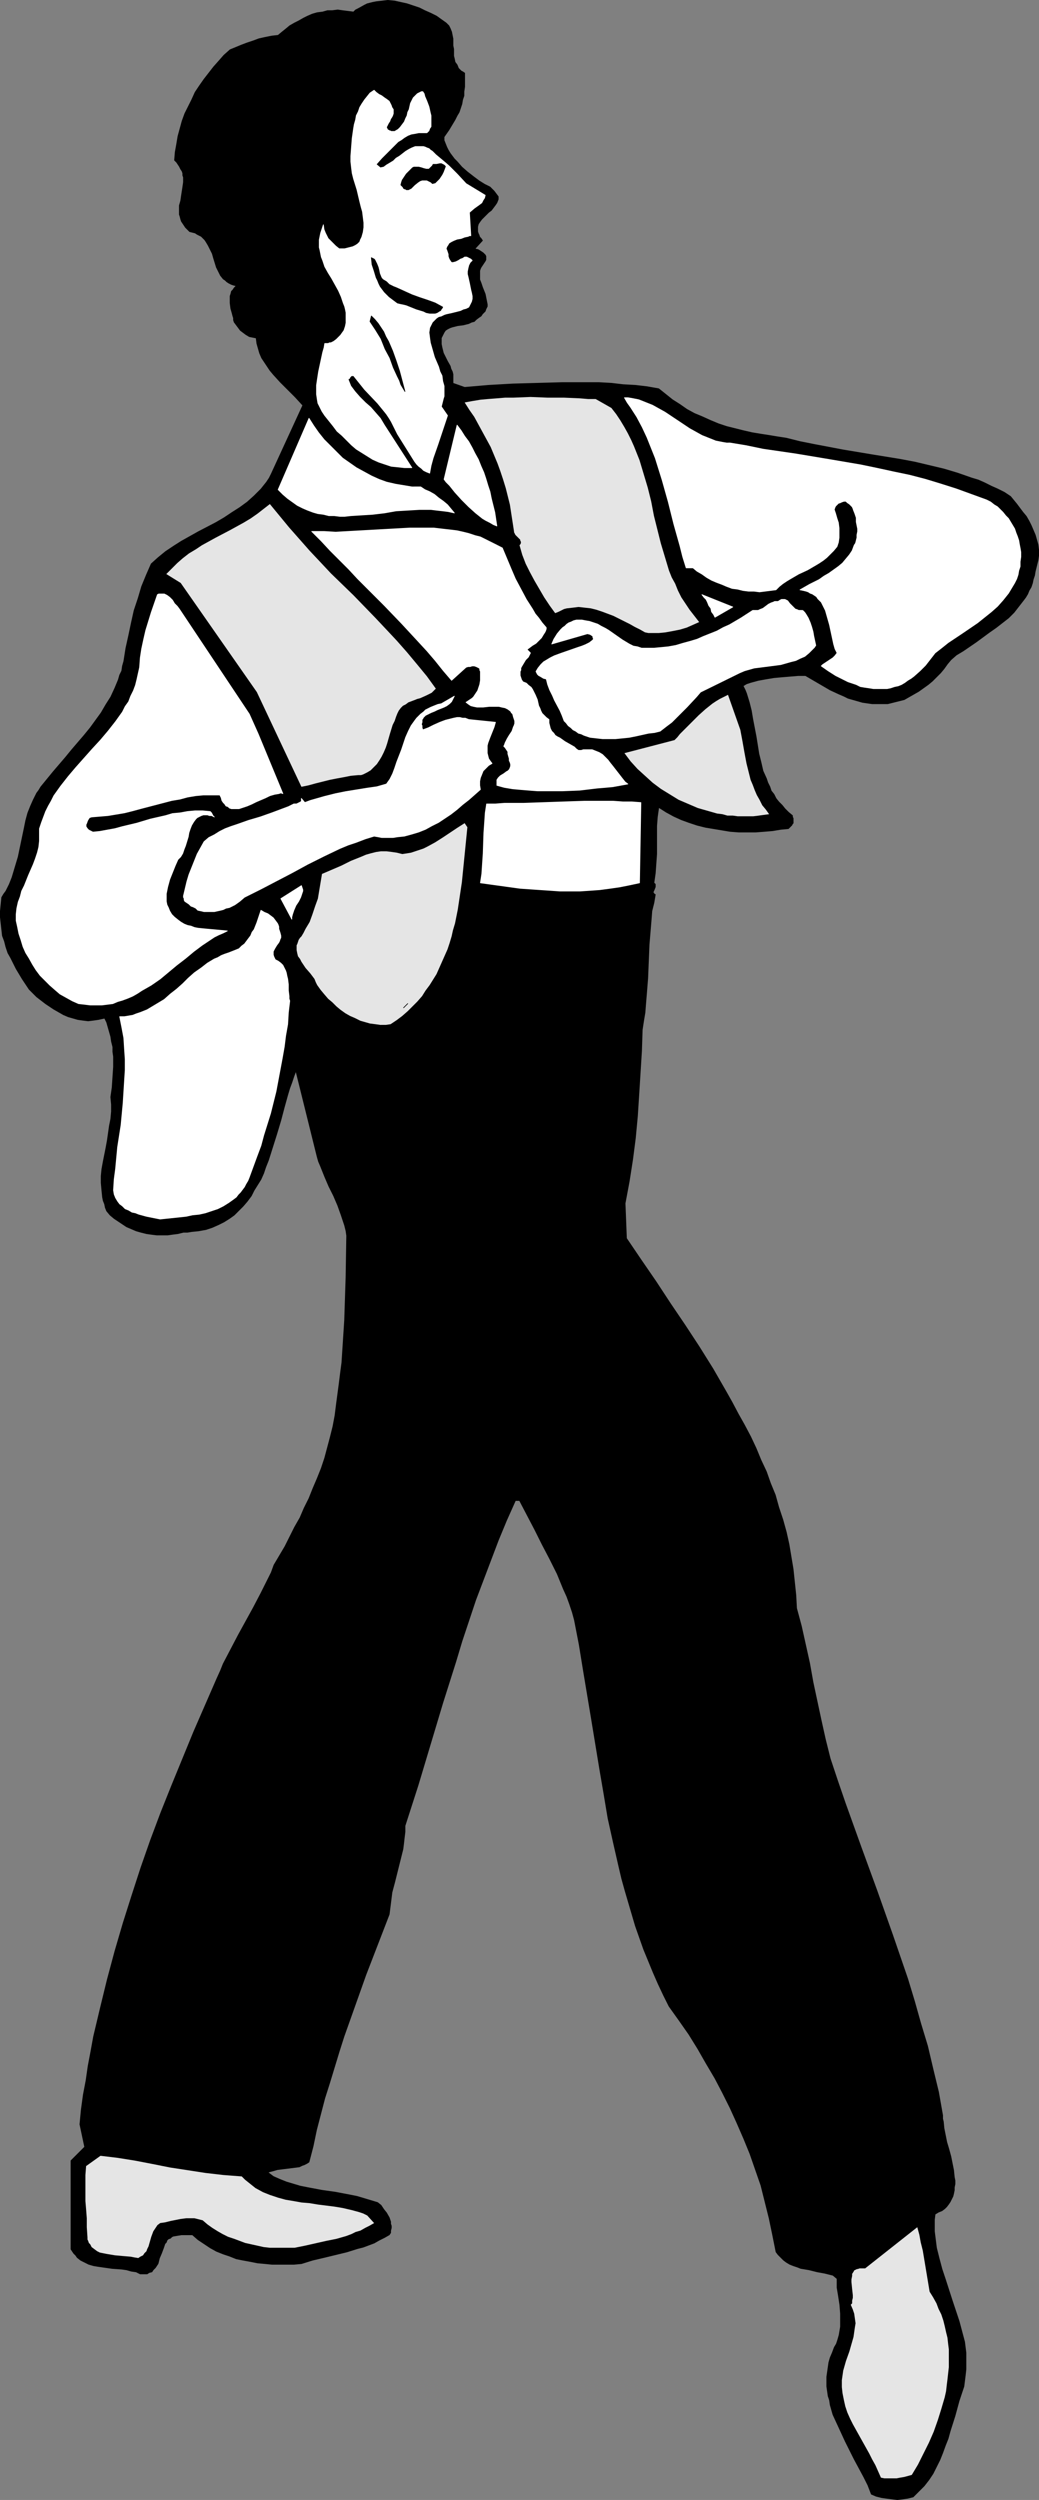 <?xml version="1.0" encoding="UTF-8" standalone="no"?>
<svg
   version="1.0"
   width="64.758mm"
   height="155.754mm"
   id="svg23"
   sodipodi:docname="Dancer 03.wmf"
   xmlns:inkscape="http://www.inkscape.org/namespaces/inkscape"
   xmlns:sodipodi="http://sodipodi.sourceforge.net/DTD/sodipodi-0.dtd"
   xmlns="http://www.w3.org/2000/svg"
   xmlns:svg="http://www.w3.org/2000/svg">
  <rect width="100%" height="100%" fill="#808080" stroke="none"/>
  <sodipodi:namedview
     id="namedview23"
     pagecolor="#ffffff"
     bordercolor="#000000"
     borderopacity="0.25"
     inkscape:showpageshadow="2"
     inkscape:pageopacity="0.0"
     inkscape:pagecheckerboard="0"
     inkscape:deskcolor="#d1d1d1"
     inkscape:document-units="mm" />
  <defs
     id="defs1">
    <pattern
       id="WMFhbasepattern"
       patternUnits="userSpaceOnUse"
       width="6"
       height="6"
       x="0"
       y="0" />
  </defs>
  <path
     style="fill:#000000;fill-opacity:1;fill-rule:evenodd;stroke:#000000;stroke-width:0.162px;stroke-linecap:round;stroke-linejoin:round;stroke-miterlimit:4;stroke-dasharray:none;stroke-opacity:1"
     d="m 105.091,5.413 0.646,0.646 0.323,0.646 0.323,0.808 0.162,0.808 0.162,0.808 v 0.808 0.808 l 0.162,0.808 v 1.616 l 0.162,0.646 0.162,0.808 0.485,0.646 0.323,0.808 0.646,0.646 0.323,0.162 0.485,0.323 v 1.131 1.131 0.97 l -0.162,1.131 v 0.97 l -0.323,0.97 -0.162,0.97 -0.323,0.97 -0.323,0.97 -0.485,0.808 -0.485,0.97 -0.485,0.808 -0.969,1.616 -1.131,1.616 v 0.808 l 0.323,0.808 0.323,0.808 0.323,0.646 0.485,0.808 0.485,0.646 0.485,0.646 0.646,0.646 1.131,1.293 1.292,1.131 1.454,1.131 1.292,0.97 1.292,0.808 0.646,0.323 0.646,0.323 0.485,0.485 0.485,0.485 0.485,0.646 0.485,0.646 v 0.323 0.323 l -0.323,0.808 -0.323,0.485 -0.485,0.646 -0.485,0.646 -0.646,0.485 -1.131,1.131 -0.485,0.485 -0.485,0.646 -0.323,0.485 -0.162,0.646 v 0.485 0.323 0.323 l 0.162,0.485 0.162,0.323 0.162,0.485 0.323,0.323 0.323,0.485 -1.777,1.939 0.485,0.162 h 0.162 l 0.323,0.162 0.485,0.323 0.485,0.323 0.323,0.323 0.162,0.162 0.162,0.323 v 0.162 0.323 0.323 l -0.162,0.323 -0.323,0.485 -0.323,0.485 -0.323,0.485 -0.162,0.323 -0.162,0.485 v 0.323 0.97 0.808 l 0.323,0.808 0.323,0.97 0.323,0.808 0.323,0.808 0.162,0.808 0.162,0.808 0.162,0.808 v 0.485 l -0.162,0.323 -0.162,0.323 -0.162,0.485 -0.323,0.323 -0.323,0.323 -0.323,0.485 -0.485,0.323 -0.646,0.485 -0.485,0.485 -0.646,0.162 -0.646,0.323 -1.292,0.323 -1.292,0.162 -1.292,0.323 -0.485,0.162 -0.646,0.323 -0.485,0.323 -0.323,0.485 -0.323,0.646 -0.162,0.323 -0.162,0.323 v 0.808 0.646 l 0.162,0.808 0.162,0.646 0.162,0.646 0.323,0.646 0.646,1.293 0.646,1.131 0.162,0.646 0.323,0.646 0.162,0.646 v 0.646 0.808 0.646 l 2.746,0.97 5.654,-0.485 5.654,-0.323 5.816,-0.162 5.816,-0.162 h 2.908 2.908 2.908 l 2.908,0.162 2.746,0.323 2.908,0.162 2.746,0.323 2.746,0.485 1.616,1.293 1.616,1.293 1.777,1.131 1.616,1.131 1.777,0.97 1.939,0.808 1.777,0.808 1.939,0.808 1.939,0.646 1.939,0.485 1.939,0.485 2.1,0.485 1.939,0.323 2.1,0.323 1.939,0.323 2.1,0.323 3.231,0.808 3.231,0.646 3.393,0.646 3.393,0.646 6.785,1.131 6.947,1.131 3.393,0.646 3.393,0.808 3.393,0.808 3.231,0.97 3.231,1.131 1.616,0.485 1.454,0.646 1.616,0.808 1.454,0.646 1.616,0.808 1.454,0.97 1.454,1.778 1.454,1.939 0.808,0.97 0.646,1.131 0.485,0.97 0.485,1.131 0.485,1.131 0.323,1.131 0.323,1.131 0.162,1.293 v 1.293 l -0.162,1.131 -0.323,1.293 -0.323,1.293 -0.162,0.97 -0.323,0.97 -0.162,0.808 -0.323,0.97 -0.485,0.808 -0.323,0.808 -0.485,0.808 -0.485,0.646 -1.131,1.454 -1.131,1.454 -1.292,1.293 -1.454,1.131 -1.454,1.131 -1.616,1.131 -3.07,2.262 -3.07,2.101 -1.616,0.97 -1.292,1.131 -0.808,0.97 -0.808,1.131 -0.808,0.97 -0.969,0.97 -0.969,0.97 -0.969,0.808 -1.131,0.808 -1.131,0.808 -1.131,0.646 -1.131,0.646 -1.131,0.646 -1.292,0.323 -1.292,0.323 -1.292,0.323 h -1.292 -1.292 -1.131 l -1.131,-0.162 -1.131,-0.162 -1.131,-0.323 -1.131,-0.323 -1.131,-0.323 -0.969,-0.485 -1.131,-0.485 -2.1,-0.97 -1.939,-1.131 -1.939,-1.131 -1.939,-1.131 h -1.777 l -1.939,0.162 -1.939,0.162 -1.777,0.162 -1.939,0.323 -1.777,0.323 -1.777,0.485 -0.969,0.323 -0.808,0.485 0.485,0.97 0.323,0.808 0.646,2.101 0.485,1.939 0.323,1.939 0.808,4.201 0.646,4.04 0.485,1.939 0.485,2.101 0.808,1.778 0.323,0.97 0.485,0.97 0.323,0.97 0.646,0.808 0.485,0.97 0.646,0.808 0.808,0.808 0.646,0.808 0.808,0.808 0.969,0.808 v 0.323 l 0.162,0.323 v 0.485 0.323 0.323 l -0.162,0.162 -0.162,0.323 -0.323,0.323 -0.162,0.162 -0.323,0.323 -1.777,0.162 -1.939,0.323 -1.939,0.162 -2.1,0.162 h -1.939 -1.939 l -2.1,-0.162 -1.939,-0.323 -1.939,-0.323 -1.939,-0.323 -1.939,-0.485 -1.939,-0.646 -1.777,-0.646 -1.777,-0.808 -1.777,-0.97 -1.777,-1.131 -0.162,1.131 -0.162,1.131 -0.162,2.101 v 2.262 4.363 l -0.162,2.262 -0.162,2.262 -0.162,1.131 -0.162,1.131 0.162,0.162 0.162,0.162 v 0.162 0.162 0.323 l -0.323,0.808 -0.162,0.323 v 0.323 h 0.162 v 0.162 l 0.323,0.162 -0.323,1.939 -0.485,1.939 -0.162,2.101 -0.162,1.939 -0.323,3.878 -0.323,7.918 -0.323,4.04 -0.162,1.939 -0.162,2.101 -0.323,1.939 -0.323,2.101 -0.162,5.009 -0.323,5.171 -0.323,5.171 -0.323,5.009 -0.485,5.171 -0.646,5.009 -0.808,5.171 -0.969,5.171 0.323,8.241 3.393,5.009 3.554,5.171 3.393,5.171 3.393,5.009 3.393,5.171 3.231,5.171 3.07,5.333 1.454,2.585 1.454,2.747 1.454,2.585 1.454,2.747 1.292,2.747 1.131,2.747 1.292,2.747 0.969,2.747 1.131,2.747 0.808,2.909 0.969,2.909 0.808,2.909 0.646,2.909 0.485,2.909 0.485,2.909 0.323,3.07 0.323,3.07 0.162,3.07 1.131,4.201 0.969,4.363 0.969,4.363 0.808,4.525 0.969,4.525 0.969,4.525 0.969,4.363 1.131,4.525 1.777,5.333 1.777,5.171 3.716,10.342 3.716,10.18 3.716,10.503 1.777,5.171 1.777,5.171 1.616,5.333 1.454,5.171 1.616,5.332 1.292,5.494 1.292,5.333 0.969,5.494 v 0.808 l 0.162,0.646 0.162,1.616 0.323,1.616 0.323,1.616 0.485,1.616 0.485,1.778 0.323,1.616 0.323,1.616 0.162,1.616 0.162,0.808 v 0.808 l -0.162,0.808 v 0.646 l -0.162,0.808 -0.162,0.646 -0.323,0.646 -0.323,0.646 -0.323,0.485 -0.485,0.646 -0.485,0.485 -0.646,0.485 -0.808,0.323 -0.808,0.485 -0.162,1.293 v 1.293 1.454 l 0.162,1.293 0.162,1.293 0.162,1.293 0.646,2.585 0.646,2.424 0.808,2.424 1.616,5.009 0.808,2.424 0.808,2.424 0.646,2.424 0.646,2.424 0.162,1.293 0.162,1.293 v 1.293 1.293 1.293 l -0.162,1.454 -0.162,1.293 -0.162,1.293 -1.131,3.393 -0.969,3.555 -1.131,3.555 -0.485,1.778 -0.646,1.616 -0.646,1.778 -0.646,1.616 -0.808,1.616 -0.808,1.616 -0.969,1.454 -1.131,1.454 -1.292,1.293 -1.292,1.293 -1.292,0.323 -1.131,0.162 -1.292,0.162 -1.292,-0.162 -1.292,-0.162 -1.131,-0.162 -1.292,-0.323 -1.131,-0.485 -0.808,-2.101 -0.969,-1.939 -2.262,-4.201 -2.1,-4.201 -0.969,-2.101 -0.969,-2.101 -0.969,-2.101 -0.646,-2.262 -0.162,-1.131 -0.323,-0.97 -0.162,-1.131 -0.162,-1.131 v -1.131 -1.131 l 0.162,-1.131 0.162,-1.131 0.162,-1.131 0.323,-1.131 0.485,-1.131 0.485,-1.293 0.485,-0.808 0.323,-0.97 0.323,-1.131 0.162,-0.97 0.162,-0.97 v -0.97 -1.131 -0.97 l -0.162,-2.101 -0.323,-2.101 -0.323,-1.939 v -2.101 l -0.969,-0.808 -1.939,-0.485 -1.777,-0.323 -1.939,-0.485 -1.939,-0.323 -0.808,-0.323 -0.969,-0.323 -0.808,-0.323 -0.808,-0.485 -0.646,-0.485 -0.646,-0.646 -0.646,-0.646 -0.485,-0.646 -0.808,-4.04 -0.808,-3.878 -0.969,-3.878 -0.969,-3.878 -1.292,-3.717 -1.292,-3.717 -1.454,-3.555 -1.616,-3.717 -1.616,-3.555 -1.777,-3.555 -1.777,-3.393 -2.1,-3.555 -1.939,-3.393 -2.1,-3.393 -2.262,-3.232 -2.423,-3.393 -1.292,-2.585 -1.292,-2.747 -1.131,-2.585 -1.131,-2.747 -1.131,-2.747 -0.969,-2.747 -0.969,-2.747 -0.808,-2.747 -0.808,-2.747 -0.808,-2.747 -0.808,-2.909 -0.646,-2.747 -1.292,-5.656 -1.292,-5.817 -0.969,-5.817 -0.969,-5.656 -1.939,-11.796 -0.969,-5.817 -0.969,-5.817 -0.969,-5.979 -1.131,-5.817 -0.485,-1.778 -0.646,-1.939 -0.646,-1.778 -0.808,-1.778 -1.454,-3.555 -1.777,-3.555 -1.777,-3.393 -1.777,-3.555 -3.554,-6.787 h -0.969 l -2.1,4.686 -1.939,4.686 -1.777,4.686 -1.777,4.686 -1.777,4.686 -1.616,4.848 -1.616,4.848 -1.454,4.848 -3.07,9.695 -2.908,9.695 -2.908,9.695 -3.07,9.534 v 1.454 l -0.162,1.293 -0.162,1.454 -0.162,1.293 -0.646,2.585 -1.292,5.171 -0.646,2.424 -0.162,1.293 -0.162,1.293 -0.162,1.293 -0.162,1.293 -2.746,7.11 -2.746,7.11 -2.585,7.272 -2.585,7.272 -1.131,3.555 -1.131,3.717 -1.131,3.717 -1.131,3.555 -0.969,3.717 -0.969,3.717 -0.808,3.878 -0.969,3.717 -0.485,0.323 -0.646,0.323 -0.485,0.162 -0.646,0.323 -1.292,0.162 -1.292,0.162 -1.292,0.162 -1.292,0.162 -1.131,0.323 -0.646,0.162 -0.485,0.162 1.292,0.97 1.454,0.646 1.616,0.646 1.616,0.485 1.616,0.485 1.616,0.323 3.393,0.646 3.393,0.485 3.393,0.646 1.616,0.323 1.616,0.485 1.616,0.485 1.616,0.485 0.808,0.646 0.646,0.97 0.646,0.808 0.646,1.131 0.162,0.485 0.162,0.485 v 0.485 l 0.162,0.485 v 0.485 l -0.162,0.646 v 0.485 l -0.323,0.485 -1.131,0.646 -1.292,0.646 -1.131,0.646 -1.292,0.485 -1.292,0.485 -1.292,0.323 -2.585,0.808 -5.331,1.293 -2.746,0.646 -2.585,0.808 -1.777,0.162 h -1.616 -1.777 -1.777 l -1.616,-0.162 -1.777,-0.162 -1.616,-0.323 -1.777,-0.323 -1.616,-0.323 -1.616,-0.646 -1.454,-0.485 -1.616,-0.646 -1.454,-0.808 -1.454,-0.97 -1.454,-0.97 -1.292,-1.131 H 43.539 42.731 l -0.969,0.162 -0.969,0.162 -0.323,0.162 -0.323,0.323 -0.485,0.162 -0.323,0.323 -0.162,0.485 -0.323,0.323 -0.162,0.485 -0.162,0.485 -0.485,1.293 -0.485,1.131 -0.323,1.293 -0.323,0.485 -0.323,0.485 -0.485,0.485 -0.323,0.485 -0.646,0.162 -0.485,0.323 h -0.808 -0.808 l -0.969,-0.485 -1.131,-0.162 -1.131,-0.323 -1.131,-0.162 -2.262,-0.162 -2.262,-0.323 -1.131,-0.162 -0.969,-0.162 -1.131,-0.323 -0.969,-0.485 -0.969,-0.485 -0.808,-0.646 -0.323,-0.485 -0.485,-0.485 -0.323,-0.485 -0.323,-0.485 v -20.845 l 3.231,-3.232 -1.131,-5.333 0.323,-3.393 0.485,-3.555 0.646,-3.393 0.485,-3.393 0.646,-3.393 0.646,-3.555 0.808,-3.393 0.808,-3.393 1.616,-6.625 1.777,-6.625 1.939,-6.625 2.1,-6.625 2.1,-6.464 2.262,-6.464 2.423,-6.464 2.585,-6.464 2.585,-6.302 2.585,-6.302 2.746,-6.302 2.746,-6.302 0.808,-1.778 0.646,-1.616 1.777,-3.393 1.777,-3.393 1.777,-3.232 1.777,-3.232 1.777,-3.393 1.616,-3.232 0.808,-1.616 0.646,-1.778 2.585,-4.363 2.262,-4.525 1.292,-2.262 0.969,-2.262 1.131,-2.262 0.969,-2.424 0.969,-2.262 0.969,-2.424 0.808,-2.424 0.646,-2.424 0.646,-2.424 0.646,-2.585 0.485,-2.585 0.323,-2.585 0.323,-2.424 0.323,-2.424 0.323,-2.585 0.323,-2.424 0.323,-5.009 0.323,-5.009 0.162,-5.009 0.162,-5.009 0.162,-9.857 -0.162,-1.131 -0.323,-1.293 -0.808,-2.424 -0.808,-2.262 -0.969,-2.262 -1.131,-2.262 -0.969,-2.262 -0.969,-2.424 -0.485,-1.131 -0.323,-1.131 -5.008,-20.199 -0.485,1.293 -0.485,1.454 -0.485,1.293 -0.485,1.616 -0.808,2.909 -0.808,3.07 -0.969,3.232 -0.969,3.07 -0.969,3.07 -0.646,1.616 -0.485,1.454 -0.646,1.454 -0.808,1.293 -0.808,1.293 -0.646,1.293 -0.969,1.293 -0.969,1.131 -0.969,0.97 -1.131,1.131 -1.131,0.808 -1.292,0.808 -1.292,0.646 -1.454,0.646 -1.454,0.485 -1.777,0.323 -1.616,0.162 -0.969,0.162 h -0.969 l -1.292,0.323 -1.292,0.162 -1.131,0.162 h -1.292 -1.292 l -1.292,-0.162 -1.131,-0.162 -1.292,-0.323 -1.131,-0.323 -1.131,-0.485 -1.131,-0.485 -0.969,-0.646 -0.969,-0.646 -0.969,-0.646 -0.969,-0.808 -0.808,-0.97 -0.323,-0.808 -0.162,-0.808 -0.323,-0.808 -0.162,-0.808 -0.162,-1.616 -0.162,-1.778 v -1.616 l 0.162,-1.616 0.323,-1.778 0.323,-1.616 0.323,-1.616 0.323,-1.778 0.485,-3.393 0.323,-1.616 0.162,-1.778 v -1.616 l -0.162,-1.778 0.323,-2.262 0.162,-2.424 0.162,-2.424 v -2.424 l -0.162,-1.131 v -1.131 l -0.323,-1.293 -0.162,-1.131 -0.323,-1.131 -0.323,-1.131 -0.323,-1.131 -0.485,-0.97 -1.454,0.323 -1.131,0.162 -1.292,0.162 -1.292,-0.162 -1.131,-0.162 -1.131,-0.323 -1.131,-0.323 -1.131,-0.485 -1.131,-0.646 -1.131,-0.646 -0.969,-0.646 -0.969,-0.646 -2.1,-1.616 -1.777,-1.778 -1.616,-2.424 -1.454,-2.424 -0.646,-1.293 -0.646,-1.293 -0.646,-1.131 -0.485,-1.454 -0.323,-1.293 -0.485,-1.293 -0.162,-1.454 -0.162,-1.454 -0.162,-1.454 v -1.454 l 0.162,-1.616 0.162,-1.616 0.485,-0.808 0.485,-0.646 0.808,-1.616 0.646,-1.616 0.485,-1.616 0.485,-1.616 0.485,-1.616 1.454,-6.948 0.323,-1.616 0.485,-1.778 0.646,-1.616 0.646,-1.454 0.808,-1.616 0.485,-0.646 0.485,-0.808 1.454,-1.778 1.454,-1.778 2.908,-3.393 1.454,-1.778 2.908,-3.393 1.454,-1.778 1.292,-1.778 1.292,-1.778 1.131,-1.939 1.131,-1.778 0.969,-2.101 0.808,-1.939 0.323,-1.131 0.485,-0.97 0.162,-1.131 0.323,-1.131 0.485,-3.07 0.646,-2.909 0.646,-3.07 0.646,-2.909 0.969,-2.909 0.808,-2.747 1.131,-2.747 1.131,-2.585 1.616,-1.454 1.777,-1.454 1.939,-1.293 1.777,-1.131 4.039,-2.262 4.039,-2.101 1.939,-1.131 1.939,-1.293 1.777,-1.131 1.777,-1.293 1.616,-1.454 0.808,-0.808 0.808,-0.808 0.646,-0.808 0.646,-0.808 0.646,-0.97 0.485,-0.97 7.432,-16.159 -1.777,-1.939 -1.777,-1.778 -1.777,-1.778 -1.616,-1.778 -0.808,-0.97 -0.646,-0.97 -0.646,-0.97 -0.646,-0.97 -0.485,-1.131 -0.323,-1.131 -0.323,-1.131 L 60.341,79.584 59.533,79.422 58.725,79.26 57.917,78.776 57.271,78.291 56.625,77.806 56.14,77.16 55.656,76.513 55.171,75.867 55.009,75.382 V 74.897 L 54.848,74.413 54.686,73.766 54.363,72.635 54.202,71.342 v -1.131 -0.485 l 0.162,-0.485 0.162,-0.646 0.323,-0.323 0.323,-0.485 0.485,-0.485 L 55.009,67.141 54.525,66.98 53.879,66.656 53.394,66.333 53.071,66.01 52.586,65.687 51.94,64.879 51.455,63.909 50.971,62.94 50.324,60.839 50.001,59.708 49.517,58.738 49.032,57.769 48.547,56.961 48.224,56.476 47.901,56.153 47.416,55.668 47.093,55.507 46.447,55.183 45.962,54.86 45.316,54.699 44.67,54.537 44.185,54.052 43.701,53.567 43.377,53.083 43.054,52.598 42.731,52.113 42.57,51.628 42.408,50.982 42.247,50.497 v -1.131 -0.97 l 0.323,-1.131 0.162,-1.131 0.323,-2.101 0.162,-1.131 V 41.771 L 43.054,41.287 v -0.485 l -0.162,-0.485 -0.323,-0.485 -0.323,-0.646 -0.323,-0.485 -0.323,-0.485 -0.485,-0.485 0.162,-1.939 0.323,-1.778 0.323,-1.939 0.485,-1.778 0.485,-1.778 0.646,-1.778 0.808,-1.616 0.808,-1.616 0.808,-1.778 0.969,-1.454 1.131,-1.616 1.131,-1.454 1.131,-1.454 1.292,-1.454 1.131,-1.293 1.454,-1.293 2.746,-1.131 1.292,-0.485 1.454,-0.485 1.292,-0.485 1.454,-0.323 1.616,-0.323 1.454,-0.162 0.969,-0.808 0.808,-0.646 0.969,-0.808 1.131,-0.646 0.969,-0.485 1.131,-0.646 0.969,-0.485 1.131,-0.485 1.131,-0.323 1.292,-0.162 1.131,-0.323 h 1.131 l 1.292,-0.162 1.131,0.162 1.292,0.162 1.292,0.162 0.485,-0.485 0.646,-0.323 1.454,-0.808 0.646,-0.323 0.646,-0.162 0.646,-0.162 0.808,-0.162 1.454,-0.162 1.292,-0.162 1.616,0.162 1.454,0.323 1.454,0.323 1.454,0.485 1.454,0.485 1.292,0.646 1.454,0.646 1.292,0.646 1.131,0.808 z"
     id="path1" />
  <path
     style="fill:#ffffff;fill-opacity:1;fill-rule:evenodd;stroke:#ffffff;stroke-width:0.162px;stroke-linecap:round;stroke-linejoin:round;stroke-miterlimit:4;stroke-dasharray:none;stroke-opacity:1"
     d="m 92.329,25.289 0.323,0.485 v 0.485 0.485 l -0.162,0.485 -0.162,0.323 -0.323,0.485 -0.162,0.485 -0.323,0.485 -0.162,0.323 -0.162,0.323 -0.162,0.323 0.162,0.323 0.162,0.323 h 0.162 l 0.162,0.162 h 0.162 l 0.323,0.162 h 0.485 0.323 l 0.808,-0.485 0.485,-0.485 0.485,-0.646 0.485,-0.646 0.323,-0.808 0.323,-0.646 0.162,-0.808 0.323,-0.646 0.323,-1.454 0.323,-0.646 0.323,-0.646 0.485,-0.485 0.485,-0.485 0.646,-0.323 0.323,-0.162 h 0.323 l 0.323,0.485 0.162,0.646 0.485,1.131 0.485,1.293 0.323,1.454 0.162,0.646 v 0.646 0.646 0.646 0.646 l -0.323,0.485 -0.162,0.485 -0.485,0.485 h -0.969 -0.969 l -0.808,0.162 -0.969,0.162 -0.808,0.323 -0.808,0.485 -0.646,0.485 -0.808,0.485 -0.646,0.646 -0.646,0.646 -1.292,1.293 -1.292,1.293 -1.292,1.454 0.969,0.808 0.808,-0.162 0.646,-0.485 0.808,-0.485 0.808,-0.485 0.646,-0.646 0.808,-0.485 1.454,-1.131 0.808,-0.485 0.646,-0.323 0.808,-0.323 h 0.808 0.808 0.323 l 0.485,0.162 0.323,0.162 0.485,0.162 0.323,0.323 0.485,0.323 0.808,0.808 0.969,0.808 0.969,0.808 1.131,0.97 0.969,0.97 0.969,0.97 2.1,2.262 4.524,2.747 -0.162,0.646 -0.323,0.485 -0.323,0.646 -0.646,0.485 -1.131,0.808 -1.131,0.97 0.323,5.494 h -0.323 l -0.323,0.162 -0.808,0.162 -0.808,0.323 -0.969,0.162 -0.808,0.323 -0.323,0.162 -0.323,0.162 -0.485,0.323 -0.162,0.323 -0.323,0.485 -0.162,0.485 0.162,0.323 0.162,0.485 0.162,0.485 v 0.485 l 0.162,0.485 0.162,0.323 0.323,0.485 0.162,0.162 h 0.323 l 0.646,-0.162 0.646,-0.323 0.485,-0.323 0.485,-0.162 0.485,-0.323 h 0.323 0.162 l 0.323,0.162 0.323,0.162 0.323,0.162 0.323,0.323 -0.323,0.323 -0.162,0.162 -0.323,0.646 -0.162,0.646 -0.162,0.808 v 0.646 l 0.162,0.646 0.323,1.454 0.323,1.616 0.162,0.646 0.162,0.808 v 0.646 l -0.162,0.646 -0.323,0.646 -0.323,0.646 -0.646,0.323 -0.646,0.162 -0.646,0.323 -0.646,0.162 -1.292,0.323 -1.454,0.323 -0.485,0.162 -0.646,0.323 -0.646,0.162 -0.485,0.323 -0.485,0.485 -0.485,0.485 -0.323,0.646 -0.323,0.646 -0.162,1.131 0.162,1.293 0.162,1.131 0.323,1.131 0.323,1.131 0.323,1.131 0.969,2.262 0.323,1.131 0.485,0.97 0.162,1.293 0.323,1.131 v 1.131 1.293 l -0.162,0.485 -0.323,1.293 -0.162,0.646 1.454,2.101 -2.262,6.787 -1.131,3.232 -0.485,1.778 -0.323,1.778 -0.808,-0.323 -0.646,-0.323 -0.485,-0.485 -0.646,-0.485 -0.485,-0.485 -0.485,-0.646 -0.808,-1.293 -0.808,-1.293 -0.808,-1.293 -0.808,-1.293 -0.808,-1.293 -0.485,-0.97 -0.485,-0.97 -0.485,-0.97 -0.485,-0.808 -0.646,-0.97 -0.646,-0.808 -1.454,-1.778 -3.07,-3.232 -1.292,-1.616 -1.292,-1.616 h -0.323 -0.162 l -0.323,0.323 -0.162,0.323 -0.323,0.162 0.323,0.808 0.323,0.808 0.485,0.646 0.485,0.646 1.131,1.293 1.292,1.293 1.292,1.131 1.131,1.293 1.131,1.293 0.485,0.808 0.485,0.808 6.462,10.019 H 95.237 l -1.454,-0.162 -1.616,-0.162 -1.454,-0.485 -1.454,-0.485 -1.454,-0.646 -1.292,-0.808 -1.292,-0.808 -1.292,-0.808 -1.131,-0.97 -1.131,-1.131 -1.131,-1.131 -1.131,-0.97 -0.969,-1.293 -1.939,-2.424 -0.646,-0.97 -0.485,-0.97 -0.485,-0.97 -0.162,-0.97 -0.162,-1.131 v -0.97 -1.131 l 0.162,-1.131 0.323,-2.101 0.485,-2.262 0.485,-2.262 0.323,-1.131 0.162,-0.97 h 0.323 0.485 l 0.323,-0.162 h 0.323 l 0.646,-0.323 0.646,-0.485 0.485,-0.485 0.485,-0.485 0.808,-1.131 0.323,-0.97 0.162,-0.808 V 75.221 74.413 73.605 L 81.343,72.797 81.181,72.15 80.858,71.342 80.374,69.888 79.727,68.434 78.112,65.525 77.304,64.232 76.496,62.778 76.012,61.324 75.688,60.516 75.527,59.708 75.365,58.9 75.204,58.254 v -0.97 -0.808 l 0.162,-0.808 0.162,-0.808 0.323,-0.97 0.323,-0.97 0.162,1.131 0.323,0.808 0.323,0.646 0.323,0.646 0.485,0.485 0.646,0.646 0.646,0.646 0.808,0.646 h 0.646 0.646 l 0.646,-0.162 0.646,-0.162 0.646,-0.162 0.646,-0.323 0.485,-0.323 0.485,-0.485 0.162,-0.485 0.323,-0.646 0.323,-1.131 0.162,-1.131 v -1.131 l -0.162,-1.293 -0.162,-1.293 -0.323,-1.131 -0.323,-1.293 -0.646,-2.747 -0.808,-2.585 -0.323,-1.293 -0.162,-1.293 -0.162,-1.454 v -1.293 l 0.323,-4.201 0.323,-2.262 0.162,-0.97 0.323,-1.131 0.162,-0.97 0.485,-0.97 0.323,-0.97 0.485,-0.808 0.646,-0.97 0.646,-0.808 0.646,-0.808 0.969,-0.646 0.485,0.485 0.646,0.485 0.646,0.323 0.646,0.485 0.485,0.323 0.646,0.485 0.162,0.323 0.162,0.323 0.162,0.323 z"
     id="path2" />
  <path
     style="fill:#000000;fill-opacity:1;fill-rule:evenodd;stroke:#000000;stroke-width:0.162px;stroke-linecap:round;stroke-linejoin:round;stroke-miterlimit:4;stroke-dasharray:none;stroke-opacity:1"
     d="m 104.93,39.186 -0.485,1.293 -0.323,0.646 -0.323,0.485 -0.323,0.485 -0.485,0.485 -0.485,0.485 -0.646,0.162 -0.323,-0.323 -0.323,-0.162 -0.323,-0.162 -0.323,-0.162 h -0.323 -0.162 -0.646 l -0.485,0.162 -0.485,0.323 -0.808,0.646 -0.808,0.808 -0.323,0.162 -0.323,0.162 H 95.721 L 95.56,44.518 h -0.162 l -0.323,-0.162 -0.162,-0.323 -0.162,-0.162 -0.323,-0.323 0.162,-0.646 0.162,-0.485 0.323,-0.485 0.323,-0.485 0.323,-0.485 0.485,-0.485 0.969,-0.97 0.323,-0.162 h 0.485 0.323 0.323 l 0.646,0.162 0.485,0.162 0.646,0.162 h 0.323 0.323 l 0.162,-0.162 0.323,-0.323 0.323,-0.323 0.162,-0.323 h 0.485 0.323 l 0.808,-0.162 h 0.323 l 0.323,0.162 0.323,0.162 0.162,0.162 z"
     id="path3" />
  <path
     style="fill:#000000;fill-opacity:1;fill-rule:evenodd;stroke:#000000;stroke-width:0.162px;stroke-linecap:round;stroke-linejoin:round;stroke-miterlimit:4;stroke-dasharray:none;stroke-opacity:1"
     d="m 90.228,65.848 0.808,0.485 0.646,0.646 0.969,0.485 0.808,0.323 1.777,0.808 1.777,0.808 1.777,0.646 1.939,0.646 1.777,0.646 1.777,0.97 -0.162,0.323 -0.162,0.162 -0.162,0.323 -0.323,0.162 -0.485,0.323 -0.485,0.162 h -0.646 -0.646 l -0.808,-0.162 -0.646,-0.323 -1.616,-0.485 -0.808,-0.323 -0.808,-0.323 -0.808,-0.323 -0.646,-0.162 -0.808,-0.162 -0.646,-0.162 -0.646,-0.485 -0.646,-0.485 -0.646,-0.485 -0.646,-0.646 -0.485,-0.485 -0.485,-0.646 -0.485,-0.646 -0.323,-0.646 -0.323,-0.808 -0.323,-0.646 -0.485,-1.616 -0.485,-1.454 -0.162,-1.616 0.323,0.162 0.323,0.162 0.162,0.162 0.162,0.323 0.323,0.646 0.323,0.808 0.162,0.646 0.162,0.808 0.323,0.808 0.162,0.323 z"
     id="path4" />
  <path
     style="fill:#000000;fill-opacity:1;fill-rule:evenodd;stroke:#000000;stroke-width:0.162px;stroke-linecap:round;stroke-linejoin:round;stroke-miterlimit:4;stroke-dasharray:none;stroke-opacity:1"
     d="m 95.398,92.188 -0.485,-0.808 -0.485,-0.808 -0.323,-0.97 -0.485,-0.97 -0.969,-2.101 -0.808,-2.262 -1.131,-2.101 -0.969,-2.424 -1.292,-2.101 -0.646,-0.97 -0.646,-0.97 0.323,-1.293 0.808,0.808 0.808,0.97 0.646,0.97 0.646,0.97 0.485,1.131 0.646,1.131 0.485,1.131 0.485,1.131 0.808,2.262 0.808,2.424 z"
     id="path5" />
  <path
     style="fill:#e5e5e5;fill-opacity:1;fill-rule:evenodd;stroke:none"
     d="m 144.026,96.066 1.131,1.454 0.969,1.454 0.969,1.616 0.808,1.454 0.808,1.616 0.646,1.454 0.646,1.616 0.646,1.616 0.485,1.616 0.485,1.616 0.969,3.232 0.808,3.232 0.646,3.393 0.808,3.232 0.808,3.232 0.969,3.232 0.485,1.616 0.485,1.616 0.646,1.616 0.808,1.454 0.646,1.616 0.808,1.616 0.969,1.454 0.969,1.454 1.131,1.454 1.131,1.454 -1.454,0.646 -1.454,0.646 -1.616,0.485 -1.616,0.323 -1.777,0.323 -1.616,0.162 h -1.616 -0.808 l -0.808,-0.162 -1.131,-0.646 -1.292,-0.646 -1.131,-0.646 -1.292,-0.646 -2.585,-1.293 -1.292,-0.485 -1.292,-0.485 -1.454,-0.485 -1.292,-0.323 -1.454,-0.162 -1.454,-0.162 -1.292,0.162 -1.454,0.162 -0.646,0.162 -0.646,0.323 -0.646,0.323 -0.808,0.323 -1.292,-1.778 -1.292,-1.939 -1.131,-1.939 -1.131,-1.939 -1.131,-2.101 -0.969,-1.939 -0.808,-2.101 -0.646,-2.262 0.162,-0.162 0.162,-0.323 v -0.162 -0.162 l -0.162,-0.323 v -0.162 l -0.323,-0.323 -0.485,-0.485 -0.323,-0.323 -0.162,-0.323 -0.162,-0.323 v -0.162 l -0.323,-2.101 -0.323,-2.101 -0.323,-2.101 -0.485,-1.939 -0.485,-1.939 -0.646,-2.101 -0.646,-1.939 -0.646,-1.778 -0.808,-1.939 -0.808,-1.939 -0.969,-1.778 -0.969,-1.778 -0.969,-1.778 -0.969,-1.778 -1.131,-1.616 -1.131,-1.778 1.777,-0.323 1.939,-0.323 1.777,-0.162 2.1,-0.162 1.939,-0.162 h 1.939 l 4.039,-0.162 4.039,0.162 h 3.877 l 3.716,0.162 1.939,0.162 h 1.777 z"
     id="path6" />
  <path
     style="fill:#ffffff;fill-opacity:1;fill-rule:evenodd;stroke:#ffffff;stroke-width:0.162px;stroke-linecap:round;stroke-linejoin:round;stroke-miterlimit:4;stroke-dasharray:none;stroke-opacity:1"
     d="m 171.975,104.307 3.877,0.646 3.877,0.808 7.755,1.131 7.755,1.293 7.593,1.293 3.877,0.808 3.716,0.808 3.877,0.808 3.716,0.97 3.716,1.131 3.554,1.131 3.554,1.293 3.554,1.293 0.969,0.485 0.808,0.646 0.808,0.485 0.646,0.646 0.646,0.646 0.646,0.808 0.646,0.646 0.485,0.808 0.485,0.808 0.485,0.808 0.323,0.97 0.323,0.808 0.323,0.97 0.162,0.97 0.162,0.808 0.162,0.97 v 1.131 l -0.162,1.131 v 1.131 l -0.323,0.97 -0.162,0.97 -0.323,0.97 -0.485,0.97 -0.485,0.808 -0.485,0.808 -0.485,0.808 -0.646,0.808 -0.646,0.808 -1.292,1.454 -1.454,1.293 -1.616,1.293 -1.616,1.293 -3.554,2.424 -3.393,2.262 -1.616,1.293 -1.454,1.131 -1.131,1.454 -1.131,1.454 -1.292,1.293 -1.454,1.293 -0.646,0.485 -0.808,0.485 -0.646,0.485 -0.808,0.485 -0.808,0.323 -0.808,0.162 -0.969,0.323 -0.808,0.162 h -1.131 -0.969 -1.131 l -0.969,-0.162 -1.131,-0.162 -0.969,-0.162 -0.969,-0.485 -0.969,-0.323 -0.969,-0.323 -0.969,-0.485 -1.939,-0.97 -1.777,-1.131 -1.616,-1.131 0.323,-0.323 0.485,-0.323 0.485,-0.323 0.485,-0.323 0.485,-0.323 0.485,-0.323 0.485,-0.485 0.485,-0.646 -0.485,-0.97 -0.323,-1.131 -0.485,-2.262 -0.485,-2.262 -0.323,-1.131 -0.323,-1.131 -0.323,-1.131 -0.485,-0.97 -0.485,-0.97 -0.808,-0.808 -0.323,-0.485 -0.485,-0.323 -0.485,-0.323 -0.485,-0.162 -0.485,-0.323 -0.485,-0.162 -0.646,-0.162 -0.808,-0.162 1.131,-0.646 1.131,-0.646 2.262,-1.131 1.131,-0.808 1.131,-0.646 1.131,-0.808 1.131,-0.808 0.969,-0.808 0.808,-0.97 0.808,-0.97 0.646,-0.97 0.485,-1.293 0.323,-0.485 0.162,-0.646 0.162,-0.646 v -0.646 l 0.162,-0.808 v -0.646 l -0.162,-0.808 -0.162,-0.808 v -0.97 l -0.323,-0.97 -0.323,-0.808 -0.162,-0.485 -0.162,-0.323 -0.323,-0.323 -0.323,-0.323 -0.485,-0.323 -0.323,-0.323 h -0.485 l -0.485,0.162 -0.323,0.162 -0.485,0.162 -0.323,0.323 -0.323,0.323 -0.162,0.323 -0.162,0.485 0.323,0.97 0.323,1.131 0.323,0.97 0.162,1.293 v 1.131 1.131 l -0.162,1.131 -0.162,0.485 -0.162,0.485 -0.808,0.97 -0.808,0.808 -0.808,0.808 -0.808,0.646 -0.969,0.646 -0.808,0.485 -1.939,1.131 -2.1,0.97 -1.939,1.131 -0.808,0.485 -0.969,0.646 -0.808,0.646 -0.808,0.808 -1.292,0.162 -1.292,0.162 -1.292,0.162 -1.292,-0.162 h -1.292 l -1.292,-0.162 -1.292,-0.323 -1.292,-0.162 -1.292,-0.485 -1.131,-0.485 -1.292,-0.485 -1.131,-0.485 -1.131,-0.646 -1.131,-0.808 -1.131,-0.646 -0.969,-0.808 h -1.616 l -0.808,-2.585 -0.646,-2.585 -1.454,-5.171 -1.292,-5.171 -1.454,-5.171 -0.808,-2.585 -0.808,-2.585 -0.969,-2.424 -0.969,-2.424 -1.131,-2.424 -1.292,-2.424 -1.454,-2.262 -0.808,-1.131 -0.646,-1.131 h 0.808 l 0.969,0.162 0.808,0.162 0.808,0.162 0.808,0.323 0.808,0.323 1.616,0.646 1.454,0.808 1.454,0.808 5.816,3.878 1.454,0.808 1.454,0.808 1.616,0.646 0.808,0.323 0.808,0.323 1.616,0.323 0.969,0.162 z"
     id="path7" />
  <path
     style="fill:#ffffff;fill-opacity:1;fill-rule:evenodd;stroke:#ffffff;stroke-width:0.162px;stroke-linecap:round;stroke-linejoin:round;stroke-miterlimit:4;stroke-dasharray:none;stroke-opacity:1"
     d="m 99.114,114.649 0.969,0.646 1.131,0.485 1.131,0.646 0.969,0.808 1.131,0.808 0.969,0.808 0.808,0.97 0.808,0.97 -1.454,-0.323 -1.292,-0.162 -1.454,-0.162 -1.292,-0.162 h -1.454 -1.292 l -2.746,0.162 -2.746,0.162 -2.746,0.485 -2.746,0.323 -2.585,0.162 -2.585,0.162 -1.454,0.162 h -1.131 l -1.292,-0.162 h -1.292 l -1.292,-0.323 -1.292,-0.162 -1.131,-0.323 -1.292,-0.485 -1.131,-0.485 -1.292,-0.646 -1.131,-0.808 -1.131,-0.808 -1.131,-0.97 -1.131,-1.131 7.27,-16.805 1.131,1.778 1.131,1.616 1.292,1.616 1.454,1.454 1.454,1.454 1.454,1.454 1.616,1.131 1.616,1.131 1.777,0.97 1.777,0.97 1.777,0.808 1.777,0.646 2.1,0.485 1.939,0.323 1.939,0.323 z"
     id="path8" />
  <path
     style="fill:#ffffff;fill-opacity:1;fill-rule:evenodd;stroke:#ffffff;stroke-width:0.162px;stroke-linecap:round;stroke-linejoin:round;stroke-miterlimit:4;stroke-dasharray:none;stroke-opacity:1"
     d="m 117.046,123.86 -0.808,-0.323 -0.808,-0.485 -0.969,-0.485 -0.808,-0.485 -0.808,-0.646 -0.808,-0.646 -1.616,-1.454 -1.616,-1.616 -1.616,-1.778 -1.292,-1.616 -0.808,-0.808 -0.485,-0.646 3.07,-12.766 0.969,1.293 0.808,1.293 0.969,1.293 0.808,1.454 0.646,1.293 0.808,1.454 0.646,1.616 0.646,1.454 0.485,1.454 0.485,1.616 0.485,1.454 0.323,1.616 0.808,3.232 z"
     id="path9" />
  <path
     style="fill:#e5e5e5;fill-opacity:1;fill-rule:evenodd;stroke:none"
     d="m 102.668,162.157 -0.485,0.485 -0.485,0.485 -0.646,0.323 -0.646,0.323 -1.454,0.646 -0.646,0.162 -0.808,0.323 -1.292,0.485 -0.646,0.485 -0.646,0.323 -0.485,0.485 -0.485,0.646 -0.323,0.646 -0.323,0.808 -0.323,0.97 -0.485,0.97 -0.646,2.101 -0.646,2.262 -0.323,0.97 -0.485,1.131 -0.485,0.97 -0.485,0.808 -0.646,0.97 -0.646,0.646 -0.808,0.808 -0.808,0.485 -0.969,0.485 -0.485,0.162 h -0.646 l -1.777,0.162 -1.616,0.323 -1.777,0.323 -1.616,0.323 -3.231,0.808 -1.777,0.485 -1.616,0.323 -10.501,-22.3 -17.933,-25.693 -3.393,-2.101 1.292,-1.293 1.292,-1.293 1.292,-1.131 1.454,-1.131 1.616,-0.97 1.454,-0.97 3.231,-1.778 3.393,-1.778 3.231,-1.778 1.616,-0.97 1.616,-1.131 1.454,-1.131 1.454,-1.131 2.262,2.747 2.262,2.747 2.423,2.747 2.423,2.747 2.585,2.747 2.423,2.585 5.331,5.171 5.17,5.333 2.585,2.747 2.423,2.585 2.423,2.747 2.423,2.909 2.262,2.747 z"
     id="path10" />
  <path
     style="fill:#ffffff;fill-opacity:1;fill-rule:evenodd;stroke:#ffffff;stroke-width:0.162px;stroke-linecap:round;stroke-linejoin:round;stroke-miterlimit:4;stroke-dasharray:none;stroke-opacity:1"
     d="m 118.339,129.03 2.1,5.009 0.969,2.262 1.292,2.424 1.292,2.424 1.454,2.262 0.646,1.131 0.808,0.97 0.808,1.131 0.969,1.131 v 0.323 l -0.162,0.485 -0.162,0.323 -0.323,0.485 -0.485,0.808 -0.646,0.646 -0.646,0.646 -0.808,0.485 -0.646,0.485 -0.646,0.485 0.808,0.808 -0.485,0.97 -0.646,0.646 -0.485,0.808 -0.485,0.808 -0.162,0.323 v 0.485 l -0.162,0.323 v 0.485 0.485 l 0.162,0.485 0.162,0.485 0.323,0.485 0.808,0.323 0.485,0.485 0.646,0.485 0.323,0.485 0.323,0.646 0.323,0.646 0.485,1.131 0.323,1.454 0.323,0.646 0.162,0.485 0.323,0.646 0.485,0.485 0.485,0.485 0.646,0.485 v 0.808 l 0.162,0.646 0.162,0.646 0.323,0.646 0.485,0.485 0.323,0.485 0.485,0.323 0.646,0.323 1.131,0.808 1.131,0.646 1.131,0.646 0.485,0.485 0.485,0.323 h 0.646 l 0.485,-0.162 h 0.646 0.485 0.485 0.485 l 0.808,0.323 0.808,0.323 0.808,0.485 0.646,0.646 0.646,0.646 0.485,0.646 0.646,0.808 1.131,1.454 1.131,1.454 0.646,0.808 0.646,0.485 -1.777,0.323 -1.777,0.323 -1.777,0.162 -1.939,0.162 -4.039,0.485 -4.039,0.162 h -1.939 -2.1 -1.939 l -2.1,-0.162 -1.939,-0.162 -1.777,-0.162 -1.939,-0.323 -1.777,-0.485 v -0.485 -0.485 -0.323 l 0.323,-0.485 0.162,-0.162 0.323,-0.323 0.808,-0.485 0.646,-0.485 0.323,-0.162 0.323,-0.323 0.162,-0.323 0.162,-0.485 v -0.485 l -0.162,-0.485 -0.162,-0.323 v -0.485 l -0.323,-1.131 v -0.485 l -0.323,-0.485 -0.323,-0.485 -0.162,-0.162 -0.162,-0.162 0.162,-0.323 0.162,-0.485 0.485,-0.97 0.485,-0.808 0.646,-0.97 0.323,-0.97 0.162,-0.323 0.162,-0.485 v -0.646 l -0.162,-0.485 -0.162,-0.485 -0.162,-0.646 -0.323,-0.323 -0.162,-0.323 -0.646,-0.485 -0.646,-0.323 -0.808,-0.162 -0.646,-0.162 h -0.808 -1.454 l -1.454,0.162 h -0.808 -0.646 l -0.808,-0.162 -0.646,-0.162 -0.485,-0.323 -0.646,-0.485 0.485,-0.323 0.485,-0.323 0.485,-0.323 0.323,-0.323 0.323,-0.485 0.323,-0.485 0.323,-0.485 0.162,-0.485 0.323,-0.97 0.162,-0.97 v -1.131 -0.97 l -0.162,-0.323 v -0.323 l -0.162,-0.162 -0.323,-0.162 -0.323,-0.162 -0.485,-0.162 h -0.485 l -0.485,0.162 h -0.485 l -0.485,0.162 -3.393,3.07 -1.939,-2.262 -1.939,-2.424 -1.939,-2.262 -1.939,-2.101 -4.039,-4.363 -4.039,-4.201 -4.2,-4.201 -2.1,-2.101 -2.1,-2.262 -2.1,-2.101 -2.262,-2.262 -2.1,-2.262 -2.262,-2.262 h 2.908 l 2.746,0.162 2.908,-0.162 2.908,-0.162 2.908,-0.162 5.816,-0.323 2.908,-0.162 h 2.746 2.908 l 2.746,0.323 1.454,0.162 1.292,0.162 1.454,0.323 1.292,0.323 1.454,0.485 1.292,0.323 1.292,0.646 1.292,0.646 1.292,0.646 z"
     id="path11" />
  <path
     style="fill:#ffffff;fill-opacity:1;fill-rule:evenodd;stroke:#ffffff;stroke-width:0.162px;stroke-linecap:round;stroke-linejoin:round;stroke-miterlimit:4;stroke-dasharray:none;stroke-opacity:1"
     d="m 58.725,168.136 2.1,4.686 1.939,4.686 1.939,4.686 1.939,4.686 -0.485,-0.162 -0.485,0.162 -0.969,0.162 -1.131,0.323 -0.969,0.485 -2.262,0.97 -0.969,0.485 -1.131,0.485 -0.969,0.323 -0.969,0.323 h -0.485 -0.485 -0.485 -0.323 l -0.485,-0.162 -0.323,-0.323 -0.485,-0.162 -0.323,-0.485 -0.323,-0.323 -0.323,-0.485 -0.162,-0.646 -0.323,-0.646 h -1.939 -1.939 l -1.777,0.162 -1.939,0.323 -1.777,0.485 -1.939,0.323 -3.716,0.97 -3.716,0.97 -1.777,0.485 -1.939,0.485 -1.939,0.323 -1.939,0.323 -1.939,0.162 -1.939,0.162 -0.485,0.162 -0.323,0.485 -0.162,0.323 -0.162,0.485 -0.162,0.323 v 0.485 l 0.323,0.485 0.162,0.162 0.162,0.162 0.969,0.485 1.616,-0.162 1.777,-0.323 1.777,-0.323 1.777,-0.485 3.393,-0.808 1.616,-0.485 1.616,-0.485 3.554,-0.808 1.616,-0.485 1.777,-0.162 1.777,-0.323 1.777,-0.162 h 1.777 l 1.777,0.162 0.323,0.323 0.323,0.646 0.162,0.162 0.162,0.162 -0.646,-0.323 H 49.355 l -0.485,-0.162 h -0.485 -0.485 l -0.485,0.162 -0.323,0.162 -0.646,0.323 -0.323,0.323 -0.485,0.646 -0.485,0.808 -0.323,0.808 -0.323,0.97 -0.162,0.97 -0.646,2.101 -0.323,0.808 -0.323,0.97 -0.485,0.808 -0.646,0.646 -0.646,1.454 -0.323,0.808 -0.323,0.808 -0.646,1.616 -0.485,1.778 -0.162,0.808 -0.162,0.808 v 0.808 0.97 l 0.162,0.808 0.323,0.646 0.323,0.808 0.485,0.808 0.646,0.646 0.808,0.646 0.646,0.485 0.808,0.485 0.808,0.323 0.808,0.162 0.808,0.323 0.808,0.162 1.616,0.162 1.777,0.162 1.777,0.162 1.777,0.162 -0.969,0.485 -1.131,0.485 -0.969,0.485 -0.969,0.646 -1.939,1.293 -1.939,1.454 -1.939,1.616 -2.1,1.616 -1.939,1.616 -1.939,1.616 -2.1,1.454 -1.131,0.646 -1.131,0.646 -0.969,0.646 -1.131,0.646 -1.131,0.485 -1.292,0.485 -1.131,0.323 -1.131,0.485 -1.292,0.162 -1.292,0.162 h -1.292 -1.454 l -1.292,-0.162 -1.454,-0.162 -1.454,-0.646 -1.454,-0.808 -1.454,-0.808 -1.131,-0.97 -1.292,-1.131 L 10.582,230.833 9.451,229.702 8.482,228.409 7.674,227.116 6.866,225.662 6.058,224.369 5.412,222.915 4.927,221.299 4.443,219.845 4.12,218.229 3.797,216.774 v -1.454 l 0.162,-1.454 0.323,-1.454 0.485,-1.293 0.323,-1.293 0.646,-1.293 0.969,-2.424 1.131,-2.585 0.485,-1.293 0.485,-1.454 0.323,-1.293 0.162,-1.454 v -1.454 -0.808 -0.646 l 0.485,-1.454 0.485,-1.293 0.485,-1.293 0.646,-1.293 0.646,-1.131 0.646,-1.293 0.808,-1.131 0.808,-1.131 1.777,-2.262 1.777,-2.101 3.877,-4.363 1.939,-2.101 1.777,-2.101 1.777,-2.262 0.808,-1.131 0.808,-1.131 0.646,-1.293 0.808,-1.131 0.485,-1.293 0.646,-1.293 0.485,-1.293 0.323,-1.293 0.323,-1.454 0.323,-1.454 0.162,-2.262 0.323,-2.101 0.485,-2.262 0.485,-2.101 0.646,-2.101 0.646,-2.101 1.454,-4.201 0.323,-0.162 h 0.485 0.323 0.485 l 0.323,0.162 0.323,0.162 0.646,0.485 0.646,0.646 0.485,0.808 0.646,0.646 0.485,0.646 z"
     id="path12" />
  <path
     style="fill:#ffffff;fill-opacity:1;fill-rule:evenodd;stroke:#ffffff;stroke-width:0.162px;stroke-linecap:round;stroke-linejoin:round;stroke-miterlimit:4;stroke-dasharray:none;stroke-opacity:1"
     d="m 168.421,145.351 -0.323,-0.646 -0.485,-0.646 -0.162,-0.808 -0.485,-0.646 -0.323,-0.808 -0.323,-0.646 -0.485,-0.485 -0.485,-0.646 7.27,2.909 z"
     id="path13" />
  <path
     style="fill:#ffffff;fill-opacity:1;fill-rule:evenodd;stroke:#ffffff;stroke-width:0.162px;stroke-linecap:round;stroke-linejoin:round;stroke-miterlimit:4;stroke-dasharray:none;stroke-opacity:1"
     d="m 189.1,143.735 0.485,0.485 0.323,0.485 0.485,0.808 0.485,1.131 0.323,0.97 0.323,1.131 0.162,0.97 0.485,2.262 -0.323,0.485 -0.485,0.485 -0.485,0.485 -0.323,0.323 -0.969,0.808 -1.131,0.485 -0.969,0.485 -1.292,0.323 -1.131,0.323 -1.131,0.323 -5.008,0.646 -1.292,0.162 -1.131,0.323 -1.131,0.323 -1.131,0.485 -9.209,4.525 -0.969,1.131 -2.262,2.424 -1.131,1.131 -1.292,1.293 -1.131,1.131 -1.292,0.97 -1.454,1.131 -1.292,0.323 -1.454,0.162 -1.454,0.323 -1.454,0.323 -1.616,0.323 -1.616,0.162 -1.616,0.162 h -1.454 -1.616 l -1.454,-0.162 -1.454,-0.162 -1.454,-0.485 -0.646,-0.323 -0.646,-0.162 -0.646,-0.485 -0.646,-0.323 -0.485,-0.485 -0.646,-0.485 -0.485,-0.646 -0.485,-0.485 -0.485,-1.293 -0.485,-1.131 -1.292,-2.424 -0.485,-1.131 -0.646,-1.293 -0.485,-1.293 -0.323,-1.293 -0.646,-0.162 -0.808,-0.485 -0.323,-0.162 -0.323,-0.323 -0.162,-0.323 -0.162,-0.323 0.485,-0.808 0.646,-0.808 0.646,-0.646 0.808,-0.485 0.808,-0.485 0.969,-0.485 1.777,-0.646 3.716,-1.293 0.969,-0.323 0.808,-0.323 0.969,-0.485 0.808,-0.646 0.162,-0.323 -0.162,-0.162 v -0.323 l -0.162,-0.162 -0.485,-0.323 -0.646,-0.162 -8.401,2.424 0.485,-1.131 0.808,-1.293 0.808,-0.97 0.485,-0.485 0.485,-0.323 0.485,-0.485 0.485,-0.323 0.485,-0.162 0.646,-0.323 0.646,-0.162 h 0.646 0.646 l 0.808,0.162 0.969,0.162 0.969,0.323 0.969,0.323 0.808,0.485 0.969,0.485 0.808,0.485 1.616,1.131 1.616,1.131 0.808,0.485 0.808,0.485 0.969,0.485 0.969,0.162 0.969,0.323 h 1.131 1.777 l 1.777,-0.162 1.616,-0.162 1.777,-0.323 1.616,-0.485 1.777,-0.485 1.616,-0.485 1.454,-0.646 1.616,-0.646 1.616,-0.646 1.454,-0.808 1.454,-0.646 2.746,-1.616 2.746,-1.778 h 0.323 0.485 0.485 l 0.323,-0.162 0.808,-0.323 0.646,-0.485 0.646,-0.485 0.646,-0.323 0.485,-0.162 0.323,-0.162 h 0.485 0.323 l 0.485,-0.323 0.323,-0.162 h 0.485 0.323 l 0.323,0.162 0.323,0.162 0.485,0.646 0.646,0.646 0.323,0.323 0.323,0.323 0.485,0.162 0.323,0.162 h 0.485 z"
     id="path14" />
  <path
     style="fill:#e5e5e5;fill-opacity:1;fill-rule:evenodd;stroke:none"
     d="m 174.398,171.852 0.485,2.585 0.485,2.747 0.485,2.585 0.646,2.585 0.323,1.293 0.485,1.131 0.485,1.293 0.485,1.131 0.646,1.131 0.646,1.293 0.808,0.97 0.808,1.131 -1.292,0.162 -1.131,0.162 -1.292,0.162 h -1.292 -1.131 -1.292 l -1.131,-0.162 h -1.292 l -1.131,-0.323 -1.292,-0.162 -1.131,-0.323 -1.131,-0.323 -1.131,-0.323 -1.131,-0.323 -2.262,-0.97 -2.262,-0.97 -2.1,-1.293 -2.1,-1.293 -1.939,-1.454 -1.777,-1.616 -1.777,-1.616 -1.616,-1.778 -1.454,-1.939 11.793,-3.07 0.646,-0.646 0.646,-0.808 1.454,-1.454 1.454,-1.454 1.454,-1.454 1.616,-1.454 1.616,-1.293 0.969,-0.646 0.808,-0.485 0.969,-0.485 0.969,-0.485 z"
     id="path15" />
  <path
     style="fill:#ffffff;fill-opacity:1;fill-rule:evenodd;stroke:#ffffff;stroke-width:0.162px;stroke-linecap:round;stroke-linejoin:round;stroke-miterlimit:4;stroke-dasharray:none;stroke-opacity:1"
     d="m 99.599,171.852 1.292,-0.485 1.292,-0.646 1.454,-0.646 1.292,-0.485 1.292,-0.323 0.646,-0.162 0.808,-0.162 h 0.646 l 0.646,0.162 h 0.646 l 0.808,0.323 6.301,0.646 -0.323,1.131 -0.969,2.424 -0.485,1.293 -0.162,0.646 v 0.485 0.646 0.646 l 0.162,0.646 0.162,0.646 0.323,0.485 0.485,0.646 -0.808,0.485 -0.646,0.646 -0.646,0.646 -0.323,0.808 -0.323,0.808 -0.162,0.808 v 0.97 l 0.162,0.97 -2.746,2.424 -1.454,1.131 -1.292,1.131 -1.454,1.131 -1.454,0.97 -1.454,0.97 -1.616,0.808 -1.454,0.808 -1.616,0.646 -1.616,0.485 -1.777,0.485 -1.616,0.162 -0.969,0.162 H 91.844 90.875 89.905 l -0.808,-0.162 -0.969,-0.162 -2.1,0.646 -2.1,0.808 -1.939,0.646 -1.939,0.808 -3.716,1.778 -3.877,1.939 -3.554,1.939 -3.716,1.939 -3.716,1.939 -3.877,1.939 -1.131,0.97 -1.131,0.808 -0.646,0.323 -0.646,0.323 -0.808,0.162 -0.646,0.323 -0.646,0.162 -1.454,0.323 h -0.808 -0.808 -0.808 l -0.646,-0.162 -0.808,-0.162 -0.485,-0.485 -0.646,-0.323 -0.485,-0.162 -0.485,-0.485 -0.485,-0.323 -0.485,-0.323 -0.162,-0.323 v -0.323 l -0.162,-0.323 v -0.323 l 0.808,-3.393 0.485,-1.616 0.646,-1.616 0.646,-1.616 0.646,-1.616 0.808,-1.454 0.808,-1.454 1.131,-0.97 1.292,-0.646 1.292,-0.808 1.292,-0.646 1.292,-0.485 1.454,-0.485 2.746,-0.97 2.746,-0.808 2.746,-0.97 2.585,-0.97 1.292,-0.485 1.292,-0.646 h 0.323 0.323 l 0.323,-0.162 0.323,-0.162 0.323,-0.162 0.162,-0.162 v -0.323 -0.323 l 0.808,0.97 1.292,-0.485 1.131,-0.323 2.262,-0.646 2.585,-0.646 2.423,-0.485 5.008,-0.808 2.262,-0.323 2.262,-0.646 0.808,-1.131 0.646,-1.293 0.485,-1.293 0.485,-1.454 1.131,-2.909 0.485,-1.454 0.485,-1.454 0.646,-1.454 0.646,-1.293 0.808,-1.131 0.485,-0.646 0.485,-0.485 0.485,-0.485 0.646,-0.485 0.485,-0.485 0.646,-0.323 0.646,-0.323 0.808,-0.323 0.808,-0.323 0.808,-0.162 3.07,-1.778 -0.162,0.323 -0.162,0.323 -0.162,0.323 -0.162,0.323 -0.485,0.485 -0.646,0.485 -0.646,0.323 -0.808,0.323 -0.808,0.323 -0.646,0.323 -0.808,0.323 -0.646,0.323 -0.646,0.323 -0.485,0.485 -0.162,0.323 -0.162,0.162 v 0.323 0.323 l -0.162,0.485 0.162,0.323 v 0.485 z"
     id="path16" />
  <path
     style="fill:#ffffff;fill-opacity:1;fill-rule:evenodd;stroke:#ffffff;stroke-width:0.162px;stroke-linecap:round;stroke-linejoin:round;stroke-miterlimit:4;stroke-dasharray:none;stroke-opacity:1"
     d="m 150.65,207.887 -2.262,0.485 -2.423,0.485 -2.262,0.323 -2.423,0.323 -2.262,0.162 -2.423,0.162 h -2.262 -2.423 l -2.262,-0.162 -2.423,-0.162 -4.685,-0.323 -4.685,-0.646 -4.685,-0.646 0.323,-2.101 0.162,-2.424 0.162,-2.424 0.162,-4.848 0.162,-2.262 0.162,-2.424 0.323,-2.101 h 2.1 l 2.1,-0.162 h 2.262 2.262 l 4.685,-0.162 4.685,-0.162 4.847,-0.162 h 2.423 2.262 2.262 l 2.262,0.162 h 2.1 l 2.1,0.162 z"
     id="path17" />
  <path
     style="fill:#e5e5e5;fill-opacity:1;fill-rule:evenodd;stroke:none"
     d="m 110.1,194.798 -0.323,3.232 -0.323,3.232 -0.323,3.232 -0.323,3.232 -0.485,3.232 -0.485,3.232 -0.646,3.232 -0.485,1.616 -0.323,1.454 -0.485,1.616 -0.485,1.454 -0.646,1.454 -0.646,1.454 -0.646,1.454 -0.646,1.454 -0.808,1.293 -0.808,1.293 -0.969,1.293 -0.808,1.293 -1.131,1.293 -1.131,1.131 -1.131,1.131 -1.292,1.131 -1.292,0.97 -1.454,0.97 -1.131,0.162 H 89.582 l -1.131,-0.162 -1.292,-0.162 -1.131,-0.323 -1.131,-0.323 -1.292,-0.646 -1.131,-0.485 -1.131,-0.646 -1.131,-0.808 -0.969,-0.808 -0.969,-0.97 -0.969,-0.808 -0.969,-1.131 -0.808,-0.97 -0.808,-1.131 -0.323,-0.646 -0.323,-0.808 -0.485,-0.646 -0.485,-0.646 -1.131,-1.293 -0.969,-1.454 -0.323,-0.646 -0.485,-0.646 -0.162,-0.646 -0.162,-0.808 v -0.646 -0.485 l 0.162,-0.323 0.162,-0.485 0.162,-0.485 0.323,-0.485 0.323,-0.323 0.485,-0.808 0.485,-0.97 0.969,-1.616 0.646,-1.778 0.646,-1.939 0.646,-1.778 0.323,-1.939 0.323,-1.939 0.323,-1.939 1.131,-0.485 1.131,-0.485 2.262,-0.97 2.262,-1.131 2.423,-0.97 1.131,-0.485 1.131,-0.323 1.292,-0.323 1.131,-0.162 h 1.292 l 1.292,0.162 1.131,0.162 1.292,0.323 1.131,-0.162 0.969,-0.162 0.969,-0.323 0.969,-0.323 0.969,-0.323 0.969,-0.485 1.777,-0.97 1.777,-1.131 3.393,-2.262 1.777,-1.131 z"
     id="path18" />
  <path
     style="fill:#ffffff;fill-opacity:1;fill-rule:evenodd;stroke:#ffffff;stroke-width:0.162px;stroke-linecap:round;stroke-linejoin:round;stroke-miterlimit:4;stroke-dasharray:none;stroke-opacity:1"
     d="m 68.742,216.451 -2.585,-4.848 4.847,-3.07 0.162,0.485 0.162,0.485 v 0.323 l -0.162,0.485 -0.162,0.485 -0.162,0.485 -0.485,0.97 -0.646,0.97 -0.485,1.131 -0.162,0.485 -0.162,0.485 -0.162,0.646 z"
     id="path19" />
  <path
     style="fill:#ffffff;fill-opacity:1;fill-rule:evenodd;stroke:#ffffff;stroke-width:0.162px;stroke-linecap:round;stroke-linejoin:round;stroke-miterlimit:4;stroke-dasharray:none;stroke-opacity:1"
     d="m 65.834,219.198 0.162,0.485 0.162,0.646 v 0.485 l -0.162,0.323 -0.162,0.485 -0.162,0.323 -0.485,0.646 -0.485,0.808 -0.162,0.323 -0.162,0.323 v 0.323 0.485 l 0.162,0.485 0.323,0.646 0.646,0.323 0.646,0.485 0.485,0.485 0.323,0.646 0.323,0.646 0.162,0.485 0.162,0.808 0.162,0.646 0.162,1.293 v 1.454 l 0.162,1.293 v 0.646 l 0.162,0.485 -0.323,2.747 -0.162,2.747 -0.485,2.747 -0.323,2.585 -0.485,2.747 -0.485,2.585 -0.485,2.585 -0.485,2.585 -0.646,2.585 -0.646,2.585 -0.808,2.585 -0.808,2.585 -0.646,2.424 -0.969,2.585 -1.777,4.848 -0.323,0.808 -0.485,0.808 -0.323,0.646 -0.485,0.646 -0.485,0.646 -0.485,0.485 -0.485,0.646 -0.646,0.485 -1.131,0.808 -1.292,0.808 -1.292,0.646 -1.454,0.485 -1.454,0.485 -1.454,0.323 -1.616,0.162 -1.454,0.323 -3.07,0.323 -3.07,0.323 -0.808,-0.162 -0.808,-0.162 -0.808,-0.162 -0.808,-0.162 -1.777,-0.485 -0.808,-0.323 -0.808,-0.162 -0.808,-0.485 -0.808,-0.323 -0.646,-0.646 -0.646,-0.485 -0.485,-0.646 -0.485,-0.808 -0.323,-0.808 -0.162,-0.97 0.162,-2.585 0.323,-2.424 0.485,-5.171 0.808,-5.171 0.485,-5.171 0.162,-2.585 0.162,-2.585 0.162,-2.585 v -2.585 l -0.162,-2.424 -0.162,-2.585 -0.485,-2.585 -0.485,-2.424 h 1.131 l 0.969,-0.162 0.969,-0.162 0.808,-0.323 0.969,-0.323 0.808,-0.323 0.808,-0.323 0.808,-0.485 1.616,-0.97 1.616,-0.97 1.454,-1.293 1.454,-1.131 1.454,-1.293 1.292,-1.293 1.454,-1.293 1.616,-1.131 1.454,-1.131 1.616,-0.97 0.808,-0.323 0.808,-0.485 0.808,-0.323 0.969,-0.323 0.808,-0.323 0.808,-0.323 0.808,-0.323 0.646,-0.646 0.646,-0.485 0.485,-0.646 0.485,-0.646 0.485,-0.646 0.323,-0.808 0.485,-0.646 0.646,-1.616 0.485,-1.454 0.485,-1.454 0.808,0.485 0.808,0.323 0.646,0.485 0.646,0.485 0.485,0.646 0.485,0.646 0.162,0.323 0.162,0.485 v 0.485 z"
     id="path20" />
  <path
     style="fill:#000000;fill-opacity:1;fill-rule:evenodd;stroke:#000000;stroke-width:0.162px;stroke-linecap:round;stroke-linejoin:round;stroke-miterlimit:4;stroke-dasharray:none;stroke-opacity:1"
     d="m 96.044,236.327 -0.969,0.97 z"
     id="path21" />
  <path
     style="fill:#e5e5e5;fill-opacity:1;fill-rule:evenodd;stroke:none"
     d="m 56.948,512.486 0.808,0.808 0.808,0.646 0.808,0.646 0.808,0.646 1.777,0.97 0.808,0.323 0.808,0.323 1.939,0.646 1.777,0.485 1.939,0.323 1.777,0.323 1.939,0.162 1.939,0.323 3.877,0.485 1.939,0.323 2.1,0.485 1.777,0.485 0.969,0.323 0.969,0.485 1.616,1.778 -1.131,0.646 -0.969,0.485 -1.131,0.646 -1.131,0.323 -0.969,0.485 -1.292,0.485 -2.262,0.646 -2.423,0.485 -5.008,1.131 -2.423,0.485 h -1.454 -1.454 -1.454 -1.454 l -1.454,-0.162 -1.454,-0.323 -1.454,-0.323 -1.454,-0.323 -1.292,-0.485 -1.292,-0.485 -1.454,-0.485 -1.292,-0.646 -1.131,-0.646 -1.292,-0.808 -1.131,-0.808 -1.131,-0.97 -0.646,-0.162 -0.646,-0.162 -0.646,-0.162 h -0.646 -1.292 l -1.292,0.162 -2.423,0.485 -1.292,0.323 -1.131,0.162 -0.646,0.485 -0.323,0.485 -0.323,0.485 -0.323,0.485 -0.485,1.293 -0.323,1.131 -0.323,1.131 -0.323,0.646 -0.162,0.485 -0.485,0.485 -0.323,0.485 -0.646,0.323 -0.485,0.323 -0.969,-0.162 -0.808,-0.162 -1.939,-0.162 -1.777,-0.162 -0.969,-0.162 -0.969,-0.162 -0.808,-0.162 -0.808,-0.162 -0.646,-0.323 -0.646,-0.485 -0.646,-0.485 -0.323,-0.646 -0.323,-0.323 -0.162,-0.485 -0.162,-0.323 v -0.485 l -0.162,-2.424 v -2.101 l -0.162,-2.101 -0.162,-1.939 v -2.101 -1.939 -2.101 l 0.162,-2.101 3.393,-2.424 4.039,0.485 4.039,0.646 4.2,0.808 4.039,0.808 4.2,0.646 4.2,0.646 4.2,0.485 2.1,0.162 z"
     id="path22" />
  <path
     style="fill:#e5e5e5;fill-opacity:1;fill-rule:evenodd;stroke:none"
     d="m 218.988,539.634 0.808,1.293 0.808,1.454 0.485,1.293 0.646,1.293 0.485,1.454 0.323,1.293 0.323,1.454 0.323,1.293 0.162,1.454 0.162,1.293 v 1.454 1.454 1.293 l -0.162,1.454 -0.162,1.454 -0.162,1.293 -0.162,1.454 -0.323,1.454 -0.808,2.747 -0.808,2.585 -0.969,2.747 -1.131,2.585 -1.292,2.585 -1.292,2.585 -1.454,2.424 -1.777,0.485 -0.969,0.162 -0.808,0.162 h -0.969 -0.969 -0.969 l -0.808,-0.162 -0.646,-1.454 -0.646,-1.454 -0.808,-1.454 -0.646,-1.293 -3.07,-5.494 -0.808,-1.454 -0.646,-1.293 -0.646,-1.454 -0.485,-1.454 -0.323,-1.454 -0.323,-1.616 -0.162,-1.454 v -1.616 l 0.162,-1.131 0.162,-1.131 0.646,-2.262 0.808,-2.262 0.646,-2.262 0.323,-1.131 0.162,-1.131 0.162,-1.131 0.162,-0.97 -0.162,-1.131 -0.162,-1.131 -0.323,-0.97 -0.485,-1.131 0.323,-0.323 v -0.646 l 0.162,-0.646 v -0.646 l -0.162,-1.454 -0.162,-1.616 v -0.646 l 0.162,-0.808 v -0.485 l 0.323,-0.485 0.162,-0.323 0.323,-0.162 0.323,-0.162 h 0.162 l 0.485,-0.162 h 0.323 0.485 0.485 l 12.278,-9.695 0.485,1.778 0.323,1.778 0.485,1.939 0.323,1.939 0.646,3.878 z"
     id="path23" />
</svg>
